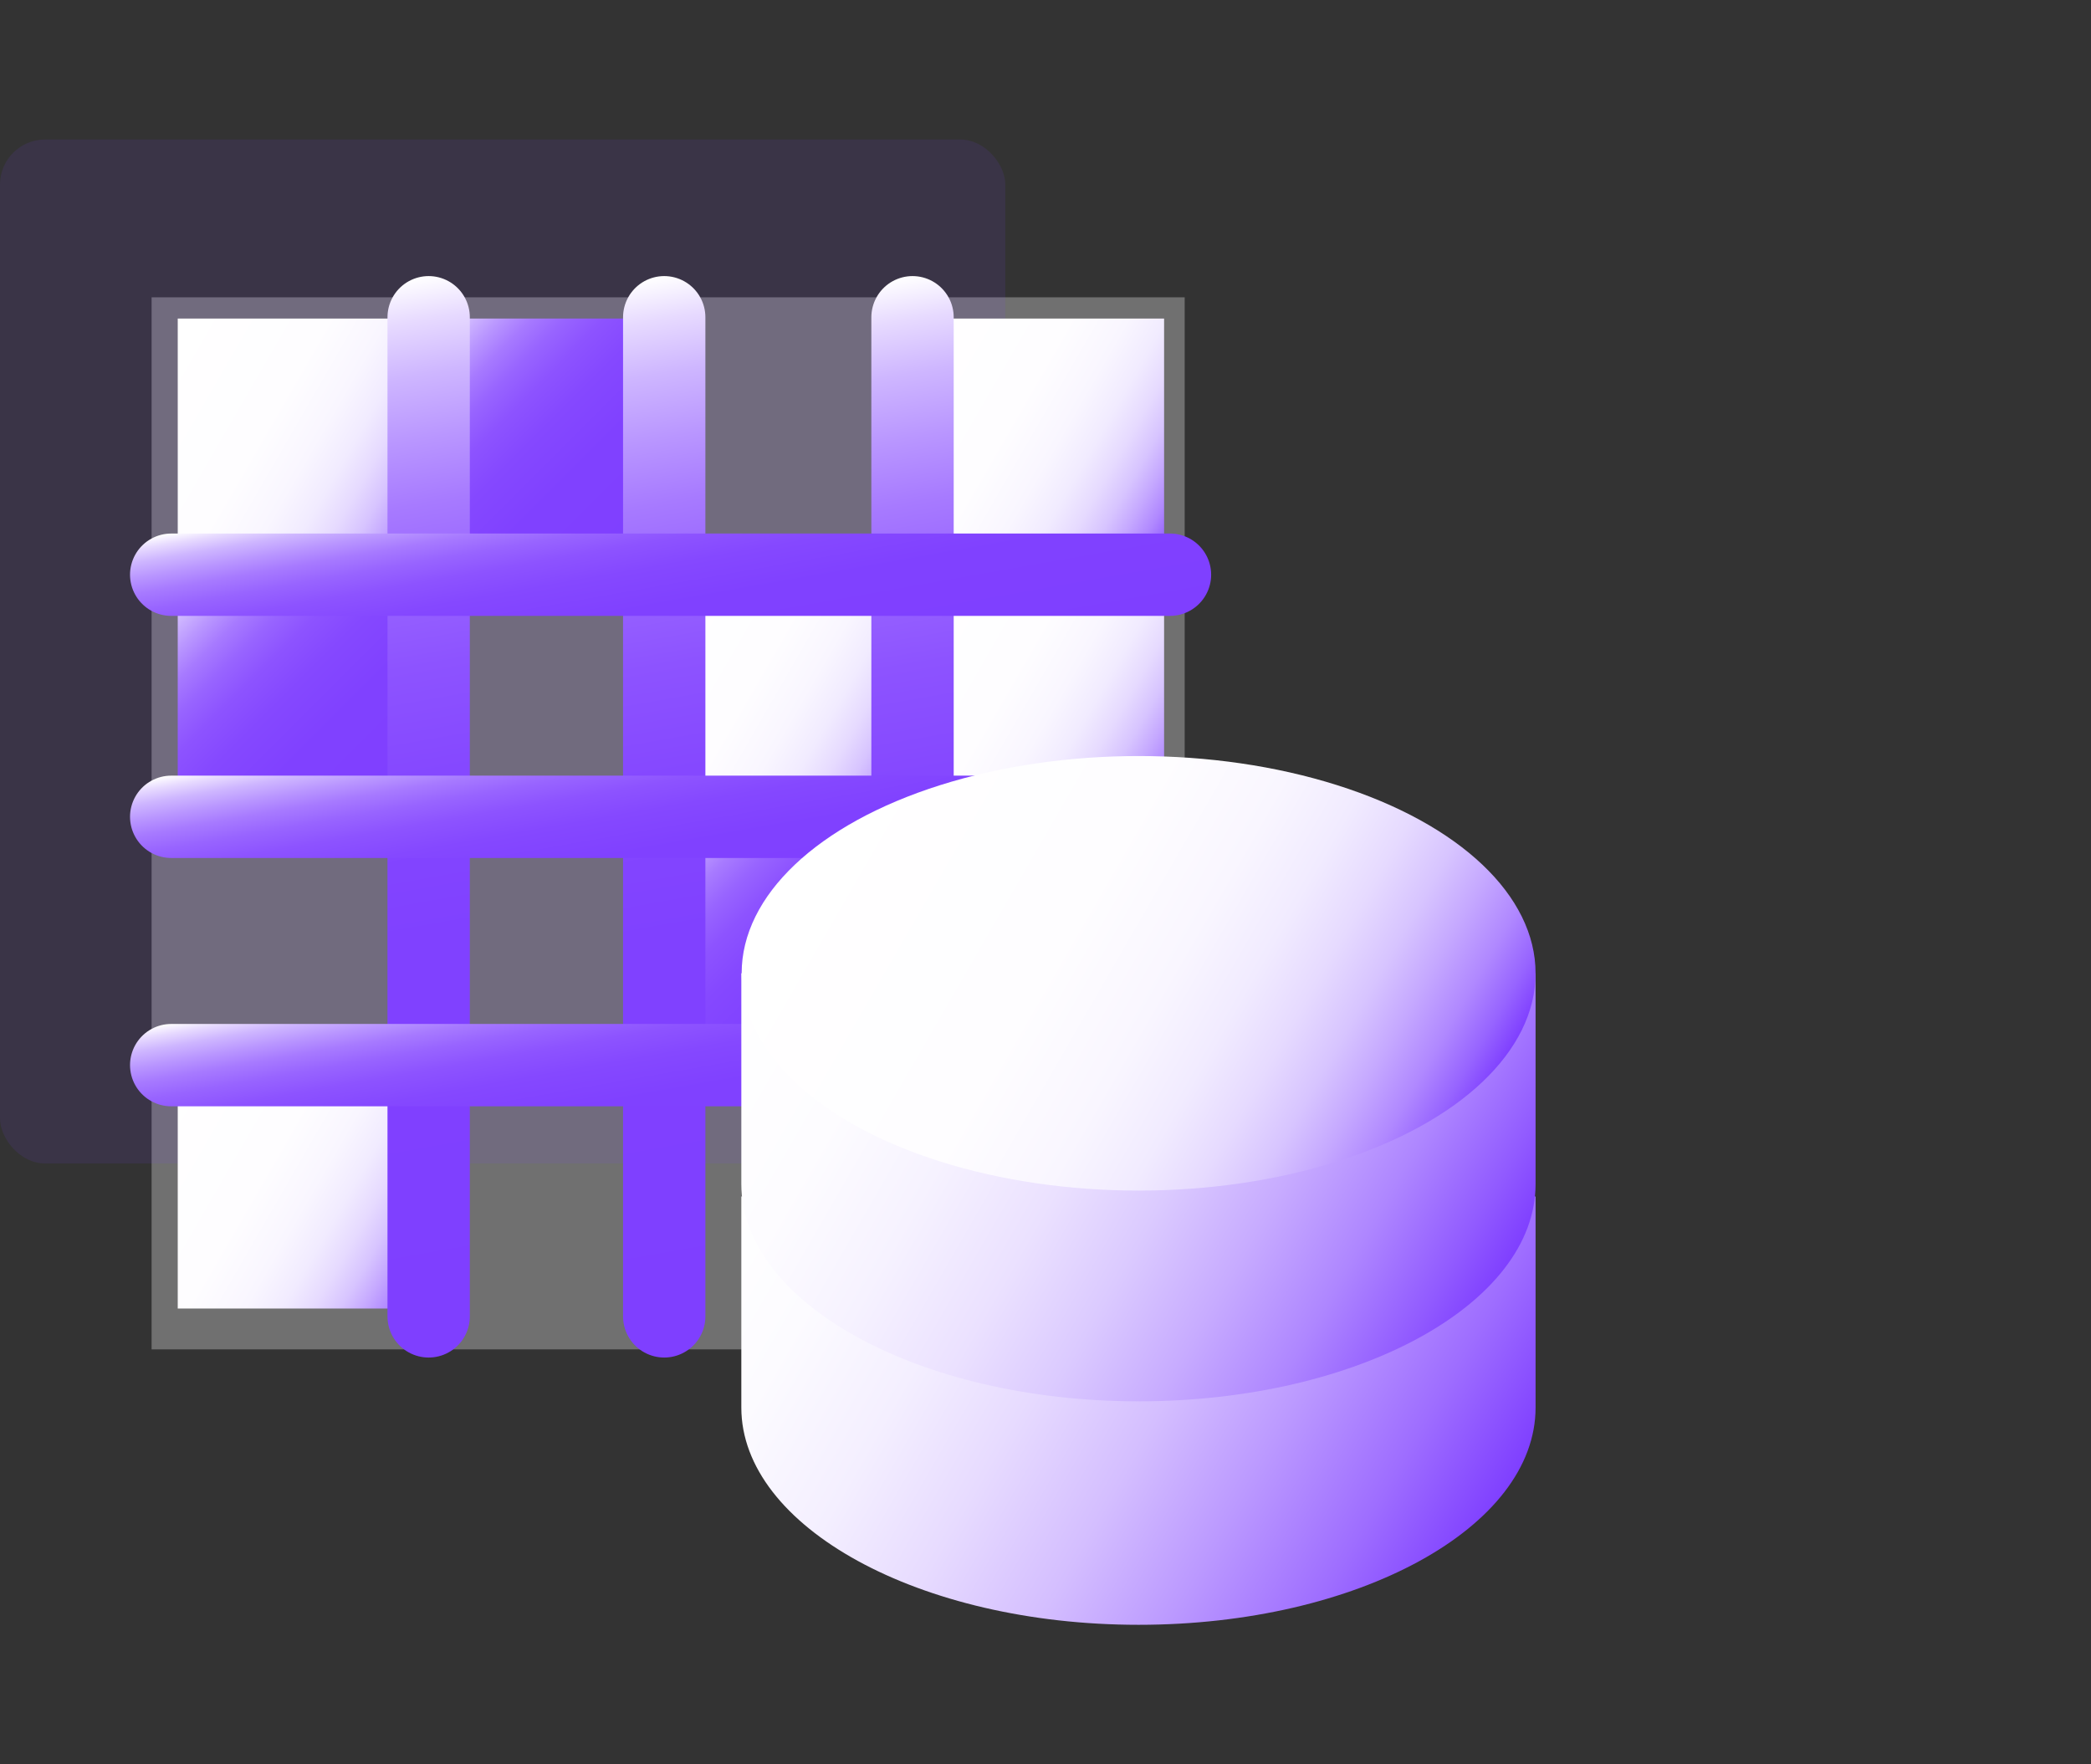 <svg id="图层_1" data-name="图层 1" xmlns="http://www.w3.org/2000/svg" xmlns:xlink="http://www.w3.org/1999/xlink" viewBox="0 0 64 54"><rect x="0" y="0" width="64" height="54" fill="#333333" stroke="none"/><defs><style>.cls-1{fill:#fff;opacity:0.3;}.cls-2{fill:#7f3fff;opacity:0.1;}.cls-3{fill:url(#未命名的渐变_5);}.cls-4{fill:url(#未命名的渐变_12);}.cls-5{fill:url(#未命名的渐变_5-2);}.cls-6{fill:url(#未命名的渐变_12-2);}.cls-7{fill:url(#未命名的渐变_5-3);}.cls-8{fill:url(#未命名的渐变_5-4);}.cls-9{fill:url(#未命名的渐变_5-5);}.cls-10{fill:url(#未命名的渐变_12-3);}.cls-11,.cls-12,.cls-13,.cls-14,.cls-15,.cls-16{fill:none;stroke-linecap:round;stroke-linejoin:round;stroke-width:2.52px;}.cls-11{stroke:url(#未命名的渐变_12-4);}.cls-12{stroke:url(#未命名的渐变_12-5);}.cls-13{stroke:url(#未命名的渐变_12-6);}.cls-14{stroke:url(#未命名的渐变_12-7);}.cls-15{stroke:url(#未命名的渐变_12-8);}.cls-16{stroke:url(#未命名的渐变_12-9);}.cls-17{fill:url(#未命名的渐变_109);}.cls-18{fill:url(#未命名的渐变_106);}.cls-19{fill:url(#未命名的渐变_5-6);}</style><linearGradient id="未命名的渐变_5" x1="4.74" y1="10.96" x2="13.63" y2="16.1" gradientUnits="userSpaceOnUse"><stop offset="0" stop-color="#fff"/><stop offset="0.39" stop-color="#fefdff"/><stop offset="0.54" stop-color="#f9f6ff"/><stop offset="0.64" stop-color="#f1ebff"/><stop offset="0.72" stop-color="#e6daff"/><stop offset="0.79" stop-color="#d7c4ff"/><stop offset="0.85" stop-color="#c5a8ff"/><stop offset="0.91" stop-color="#b088ff"/><stop offset="0.96" stop-color="#9764ff"/><stop offset="1" stop-color="#7f3fff"/></linearGradient><linearGradient id="未命名的渐变_12" x1="12.95" y1="25.21" x2="5.42" y2="17.68" gradientUnits="userSpaceOnUse"><stop offset="0" stop-color="#7f3fff"/><stop offset="0.39" stop-color="#8041ff"/><stop offset="0.54" stop-color="#8548ff"/><stop offset="0.64" stop-color="#8d53ff"/><stop offset="0.72" stop-color="#9864ff"/><stop offset="0.79" stop-color="#a77aff"/><stop offset="0.85" stop-color="#b996ff"/><stop offset="0.91" stop-color="#ceb6ff"/><stop offset="0.96" stop-color="#e7daff"/><stop offset="1" stop-color="#fff"/></linearGradient><linearGradient id="未命名的渐变_5-2" x1="4.74" y1="33.7" x2="13.63" y2="38.83" xlink:href="#未命名的渐变_5"/><linearGradient id="未命名的渐变_12-2" x1="20.61" y1="17.29" x2="13.08" y2="9.77" xlink:href="#未命名的渐变_12"/><linearGradient id="未命名的渐变_5-3" x1="27.43" y1="10.96" x2="36.33" y2="16.1" xlink:href="#未命名的渐变_5"/><linearGradient id="未命名的渐变_5-4" x1="27.43" y1="18.88" x2="36.33" y2="24.01" xlink:href="#未命名的渐变_5"/><linearGradient id="未命名的渐变_5-5" x1="19.6" y1="18.88" x2="28.5" y2="24.01" xlink:href="#未命名的渐变_5"/><linearGradient id="未命名的渐变_12-3" x1="27.81" y1="32.62" x2="20.28" y2="25.09" xlink:href="#未命名的渐变_12"/><linearGradient id="未命名的渐变_12-4" x1="15.95" y1="41.07" x2="10.28" y2="8.93" xlink:href="#未命名的渐变_12"/><linearGradient id="未命名的渐变_12-5" x1="23.17" y1="41.07" x2="17.5" y2="8.93" xlink:href="#未命名的渐变_12"/><linearGradient id="未命名的渐变_12-6" x1="30.76" y1="41.07" x2="25.1" y2="8.93" xlink:href="#未命名的渐变_12"/><linearGradient id="未命名的渐变_12-7" x1="21.2" y1="28.86" x2="19.84" y2="21.15" xlink:href="#未命名的渐变_12"/><linearGradient id="未命名的渐变_12-8" x1="21.2" y1="21.45" x2="19.84" y2="13.74" xlink:href="#未命名的渐变_12"/><linearGradient id="未命名的渐变_12-9" x1="20.9" y1="36.4" x2="19.56" y2="28.79" xlink:href="#未命名的渐变_12"/><linearGradient id="未命名的渐变_109" x1="23.76" y1="34.77" x2="45.23" y2="47.17" gradientUnits="userSpaceOnUse"><stop offset="0" stop-color="#fff"/><stop offset="0.14" stop-color="#fcfbff"/><stop offset="0.29" stop-color="#f4efff"/><stop offset="0.43" stop-color="#e7dbff"/><stop offset="0.58" stop-color="#d4beff"/><stop offset="0.72" stop-color="#b9f"/><stop offset="0.87" stop-color="#9e6dff"/><stop offset="1" stop-color="#7f3fff"/></linearGradient><linearGradient id="未命名的渐变_106" x1="23.76" y1="27.94" x2="45.23" y2="40.34" gradientUnits="userSpaceOnUse"><stop offset="0" stop-color="#fff"/><stop offset="0.19" stop-color="#fdfcff"/><stop offset="0.33" stop-color="#f6f2ff"/><stop offset="0.47" stop-color="#ebe1ff"/><stop offset="0.59" stop-color="#dbcaff"/><stop offset="0.71" stop-color="#c7abff"/><stop offset="0.83" stop-color="#ae86ff"/><stop offset="0.94" stop-color="#915aff"/><stop offset="1" stop-color="#7f3fff"/></linearGradient><linearGradient id="未命名的渐变_5-6" x1="25.28" y1="24.27" x2="44.41" y2="35.31" xlink:href="#未命名的渐变_5"/></defs><rect class="cls-1" x="4.64" y="9.1" width="31.62" height="32.2"/><rect class="cls-2" y="4.27" width="30.77" height="31.34" rx="1.38"/><rect class="cls-3" x="5.44" y="9.75" width="7.49" height="7.57"/><rect class="cls-4" x="5.44" y="17.66" width="7.49" height="7.57"/><rect class="cls-5" x="5.44" y="32.48" width="7.49" height="7.57"/><rect class="cls-6" x="13.1" y="9.75" width="7.49" height="7.57"/><rect class="cls-7" x="28.14" y="9.75" width="7.49" height="7.57"/><rect class="cls-8" x="28.14" y="17.66" width="7.49" height="7.57"/><rect class="cls-9" x="20.3" y="17.66" width="7.49" height="7.57"/><rect class="cls-10" x="20.3" y="25.07" width="7.49" height="7.57"/><line class="cls-11" x1="13.12" y1="9.71" x2="13.12" y2="40.29"/><line class="cls-12" x1="20.33" y1="9.71" x2="20.33" y2="40.29"/><line class="cls-13" x1="27.93" y1="9.71" x2="27.93" y2="40.29"/><line class="cls-14" x1="35.81" y1="25" x2="5.24" y2="25"/><line class="cls-15" x1="35.81" y1="17.59" x2="5.24" y2="17.59"/><line class="cls-16" x1="35.22" y1="32.6" x2="5.24" y2="32.6"/><path class="cls-17" d="M47,36.62v6.46c0,3.67-5.44,6.65-12.15,6.65s-12.16-3-12.16-6.65V36.62"/><path class="cls-18" d="M47,29.79v6.45c0,3.67-5.44,6.65-12.15,6.65s-12.16-3-12.16-6.65V29.79"/><ellipse class="cls-19" cx="34.85" cy="29.79" rx="12.15" ry="6.65"/></svg>